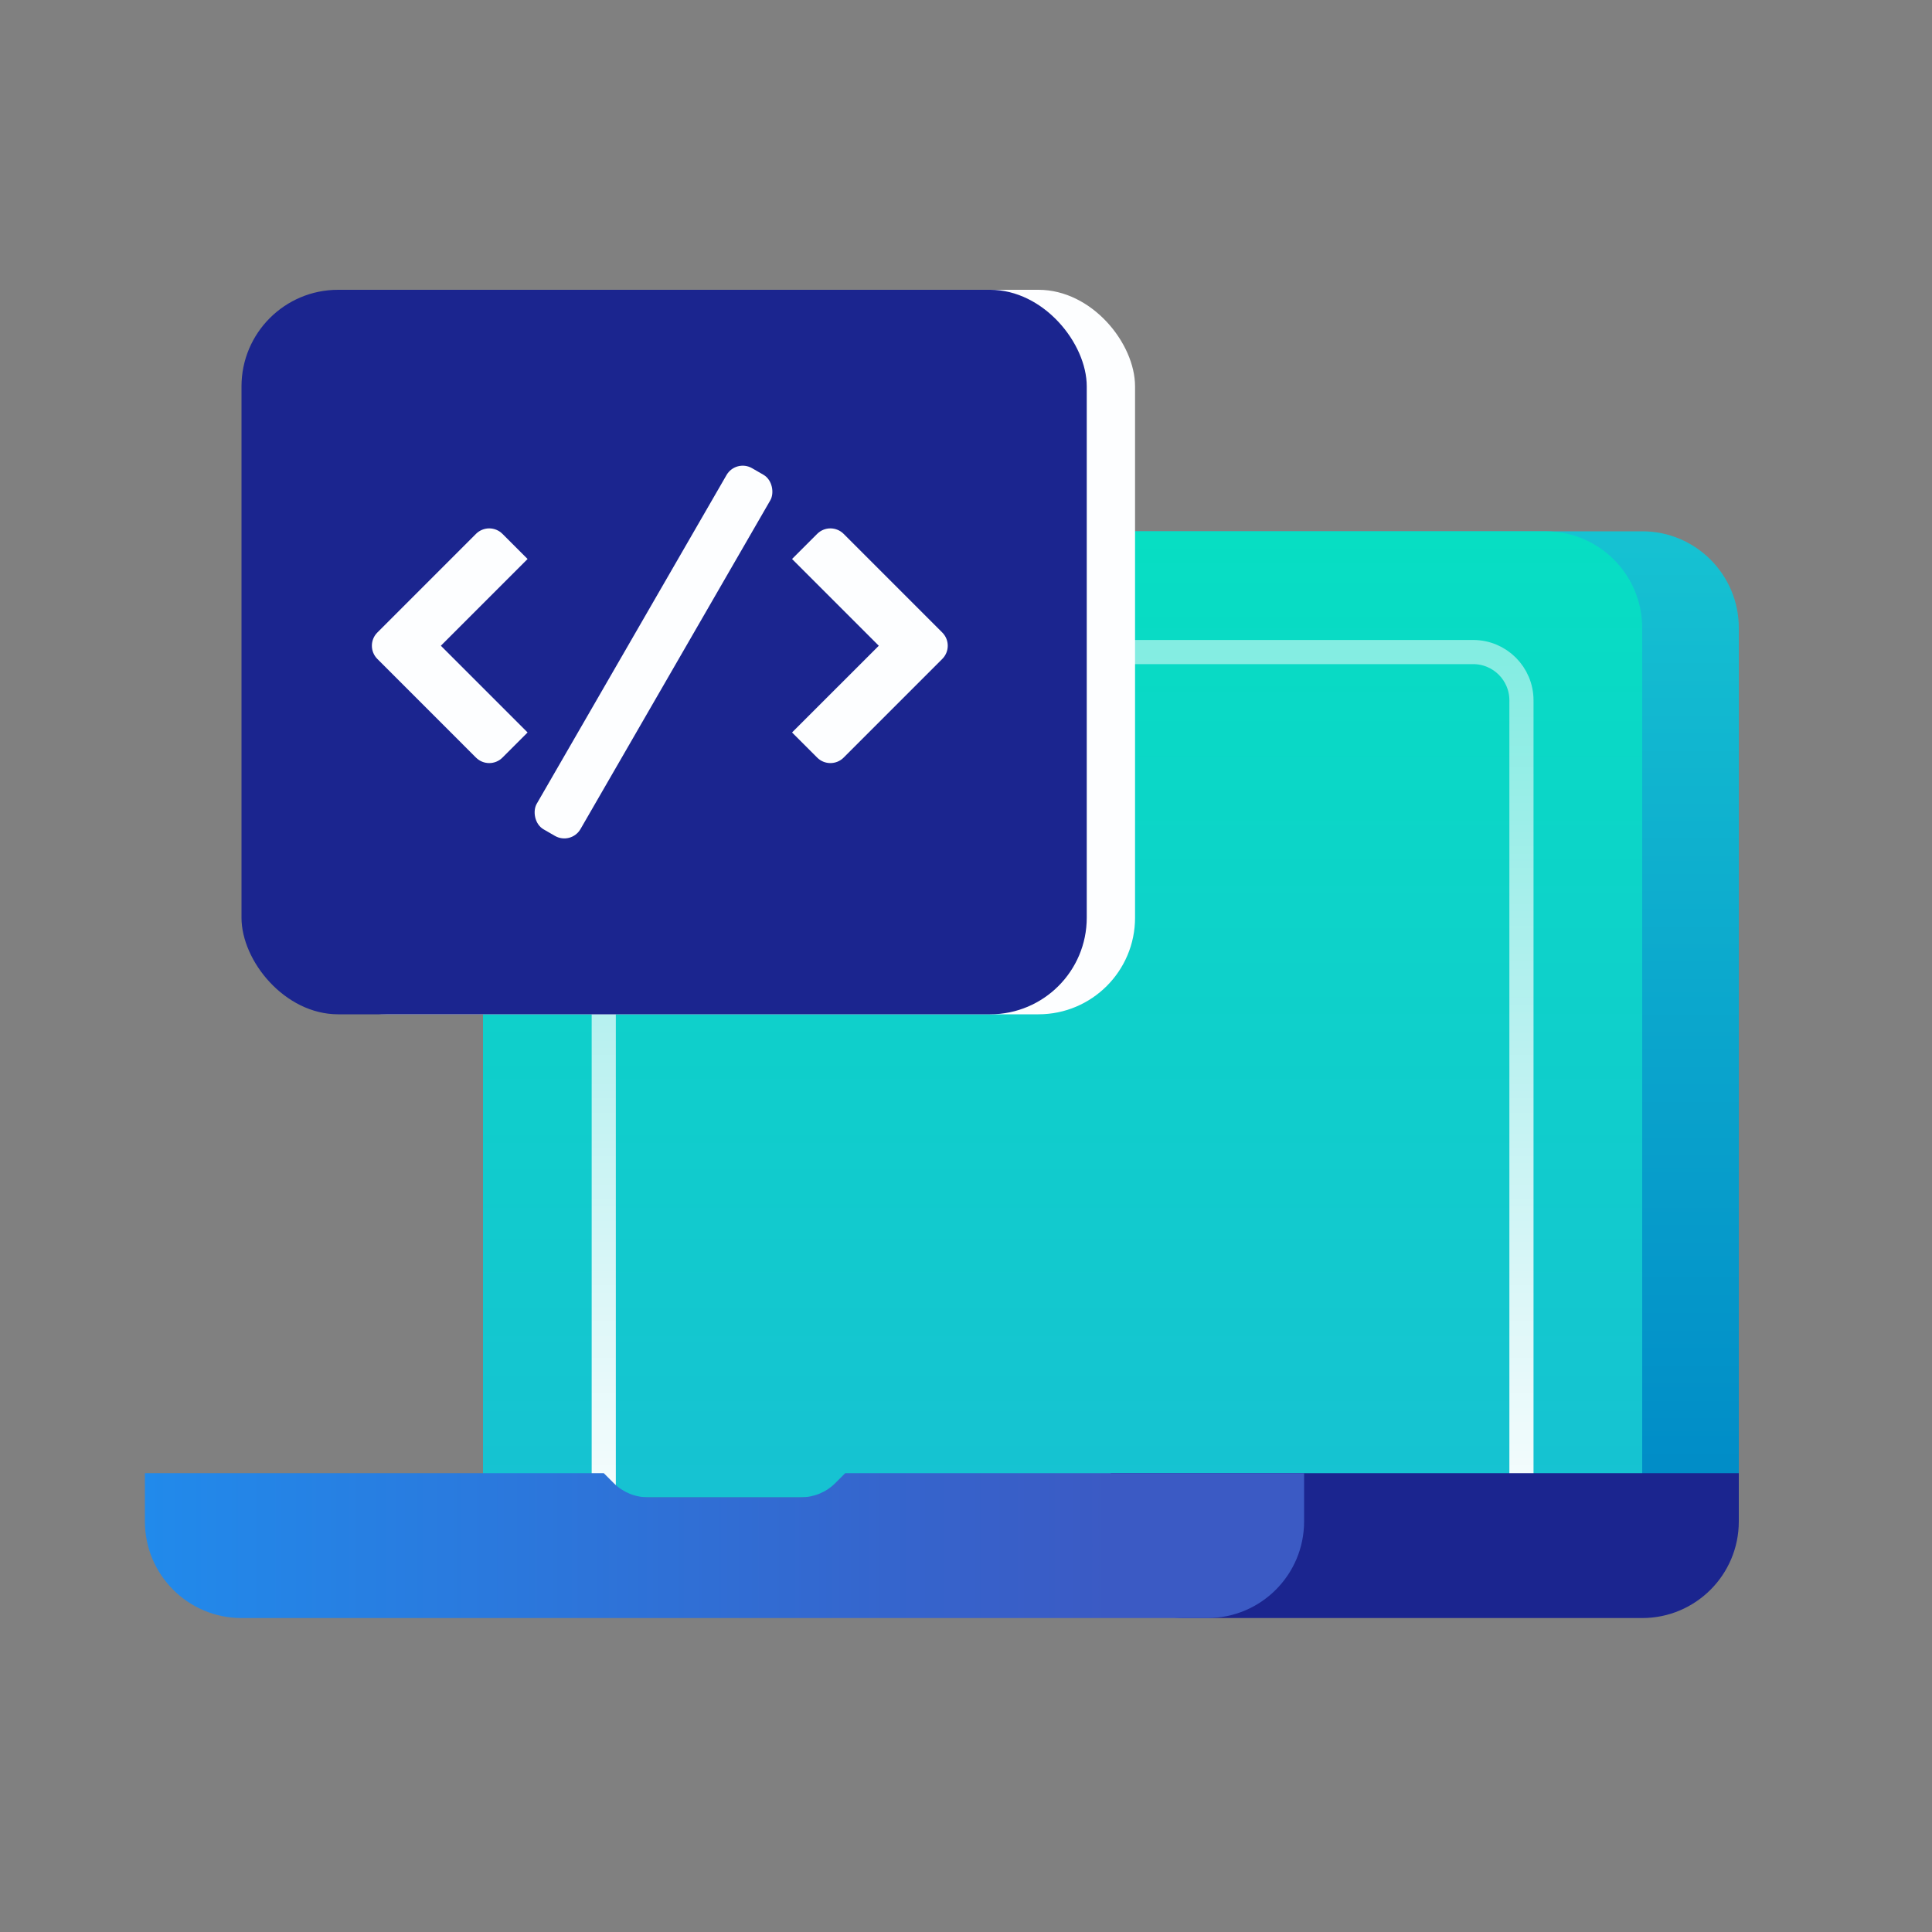 <svg width="80" height="80" viewBox="0 0 80 80" fill="none" xmlns="http://www.w3.org/2000/svg">
<rect x="0" y="0" width="80" height="80" fill="#808080" stroke="none"/>
<path d="M24 26C24 23.791 25.791 22 28 22H68C70.209 22 72 23.791 72 26V62H24V26Z" fill="url(#paint0_linear_1012_19240)"/>
<path d="M20 26C20 23.791 21.791 22 24 22H64C66.209 22 68 23.791 68 26V62H20V26Z" fill="url(#paint1_linear_1012_19240)"/>
<path d="M25 29C25 27.895 25.895 27 27 27H61C62.105 27 63 27.895 63 29V65H25V29Z" stroke="url(#paint2_linear_1012_19240)" stroke-linecap="round" stroke-linejoin="round"/>
<path fill-rule="evenodd" clip-rule="evenodd" d="M46 61H72V63C72 65.209 70.209 67 68 67H49C47.343 67 46 65.657 46 64V61Z" fill="#1B258F"/>
<path fill-rule="evenodd" clip-rule="evenodd" d="M6 61H25L25.414 61.414C25.789 61.789 26.298 62 26.828 62H33.172C33.702 62 34.211 61.789 34.586 61.414L35 61H54V63C54 65.209 52.209 67 50 67H10C7.791 67 6 65.209 6 63V61Z" fill="url(#paint3_linear_1012_19240)"/>
<rect x="12" y="12" width="35" height="30" rx="4" fill="#FDFEFF"/>
<rect x="10" y="12" width="35" height="30" rx="4" fill="#1B258F"/>
<path fill-rule="evenodd" clip-rule="evenodd" d="M21.846 23.147L20.805 22.106C20.503 21.804 20.013 21.804 19.71 22.106L15.626 26.191C15.323 26.493 15.323 26.983 15.626 27.286L19.71 31.371C20.013 31.673 20.503 31.673 20.805 31.371L21.846 30.33L18.255 26.739L21.846 23.147Z" fill="#FDFEFF"/>
<path fill-rule="evenodd" clip-rule="evenodd" d="M32.797 23.147L33.838 22.106C34.14 21.804 34.63 21.804 34.933 22.106L39.017 26.191C39.32 26.493 39.32 26.983 39.017 27.286L34.933 31.371C34.63 31.673 34.14 31.673 33.838 31.371L32.797 30.33L36.389 26.739L32.797 23.147Z" fill="#FDFEFF"/>
<rect x="30.471" y="19" width="2.093" height="17.267" rx="0.774" transform="rotate(30 30.471 19)" fill="#FDFEFF"/>
<defs>
<linearGradient id="paint0_linear_1012_19240" x1="48" y1="22" x2="48" y2="62" gradientUnits="userSpaceOnUse">
<stop stop-color="#16C2D2"/>
<stop offset="1" stop-color="#008BC7"/>
</linearGradient>
<linearGradient id="paint1_linear_1012_19240" x1="44" y1="22" x2="44" y2="62" gradientUnits="userSpaceOnUse">
<stop stop-color="#07DEC3"/>
<stop offset="1" stop-color="#16C2D2"/>
</linearGradient>
<linearGradient id="paint2_linear_1012_19240" x1="44" y1="27" x2="44" y2="65" gradientUnits="userSpaceOnUse">
<stop stop-color="white" stop-opacity="0.5"/>
<stop offset="1" stop-color="white"/>
</linearGradient>
<linearGradient id="paint3_linear_1012_19240" x1="46" y1="62" x2="6" y2="62" gradientUnits="userSpaceOnUse">
<stop stop-color="#3B5AC4"/>
<stop offset="1" stop-color="#218AEB"/>
</linearGradient>
</defs>
</svg>
